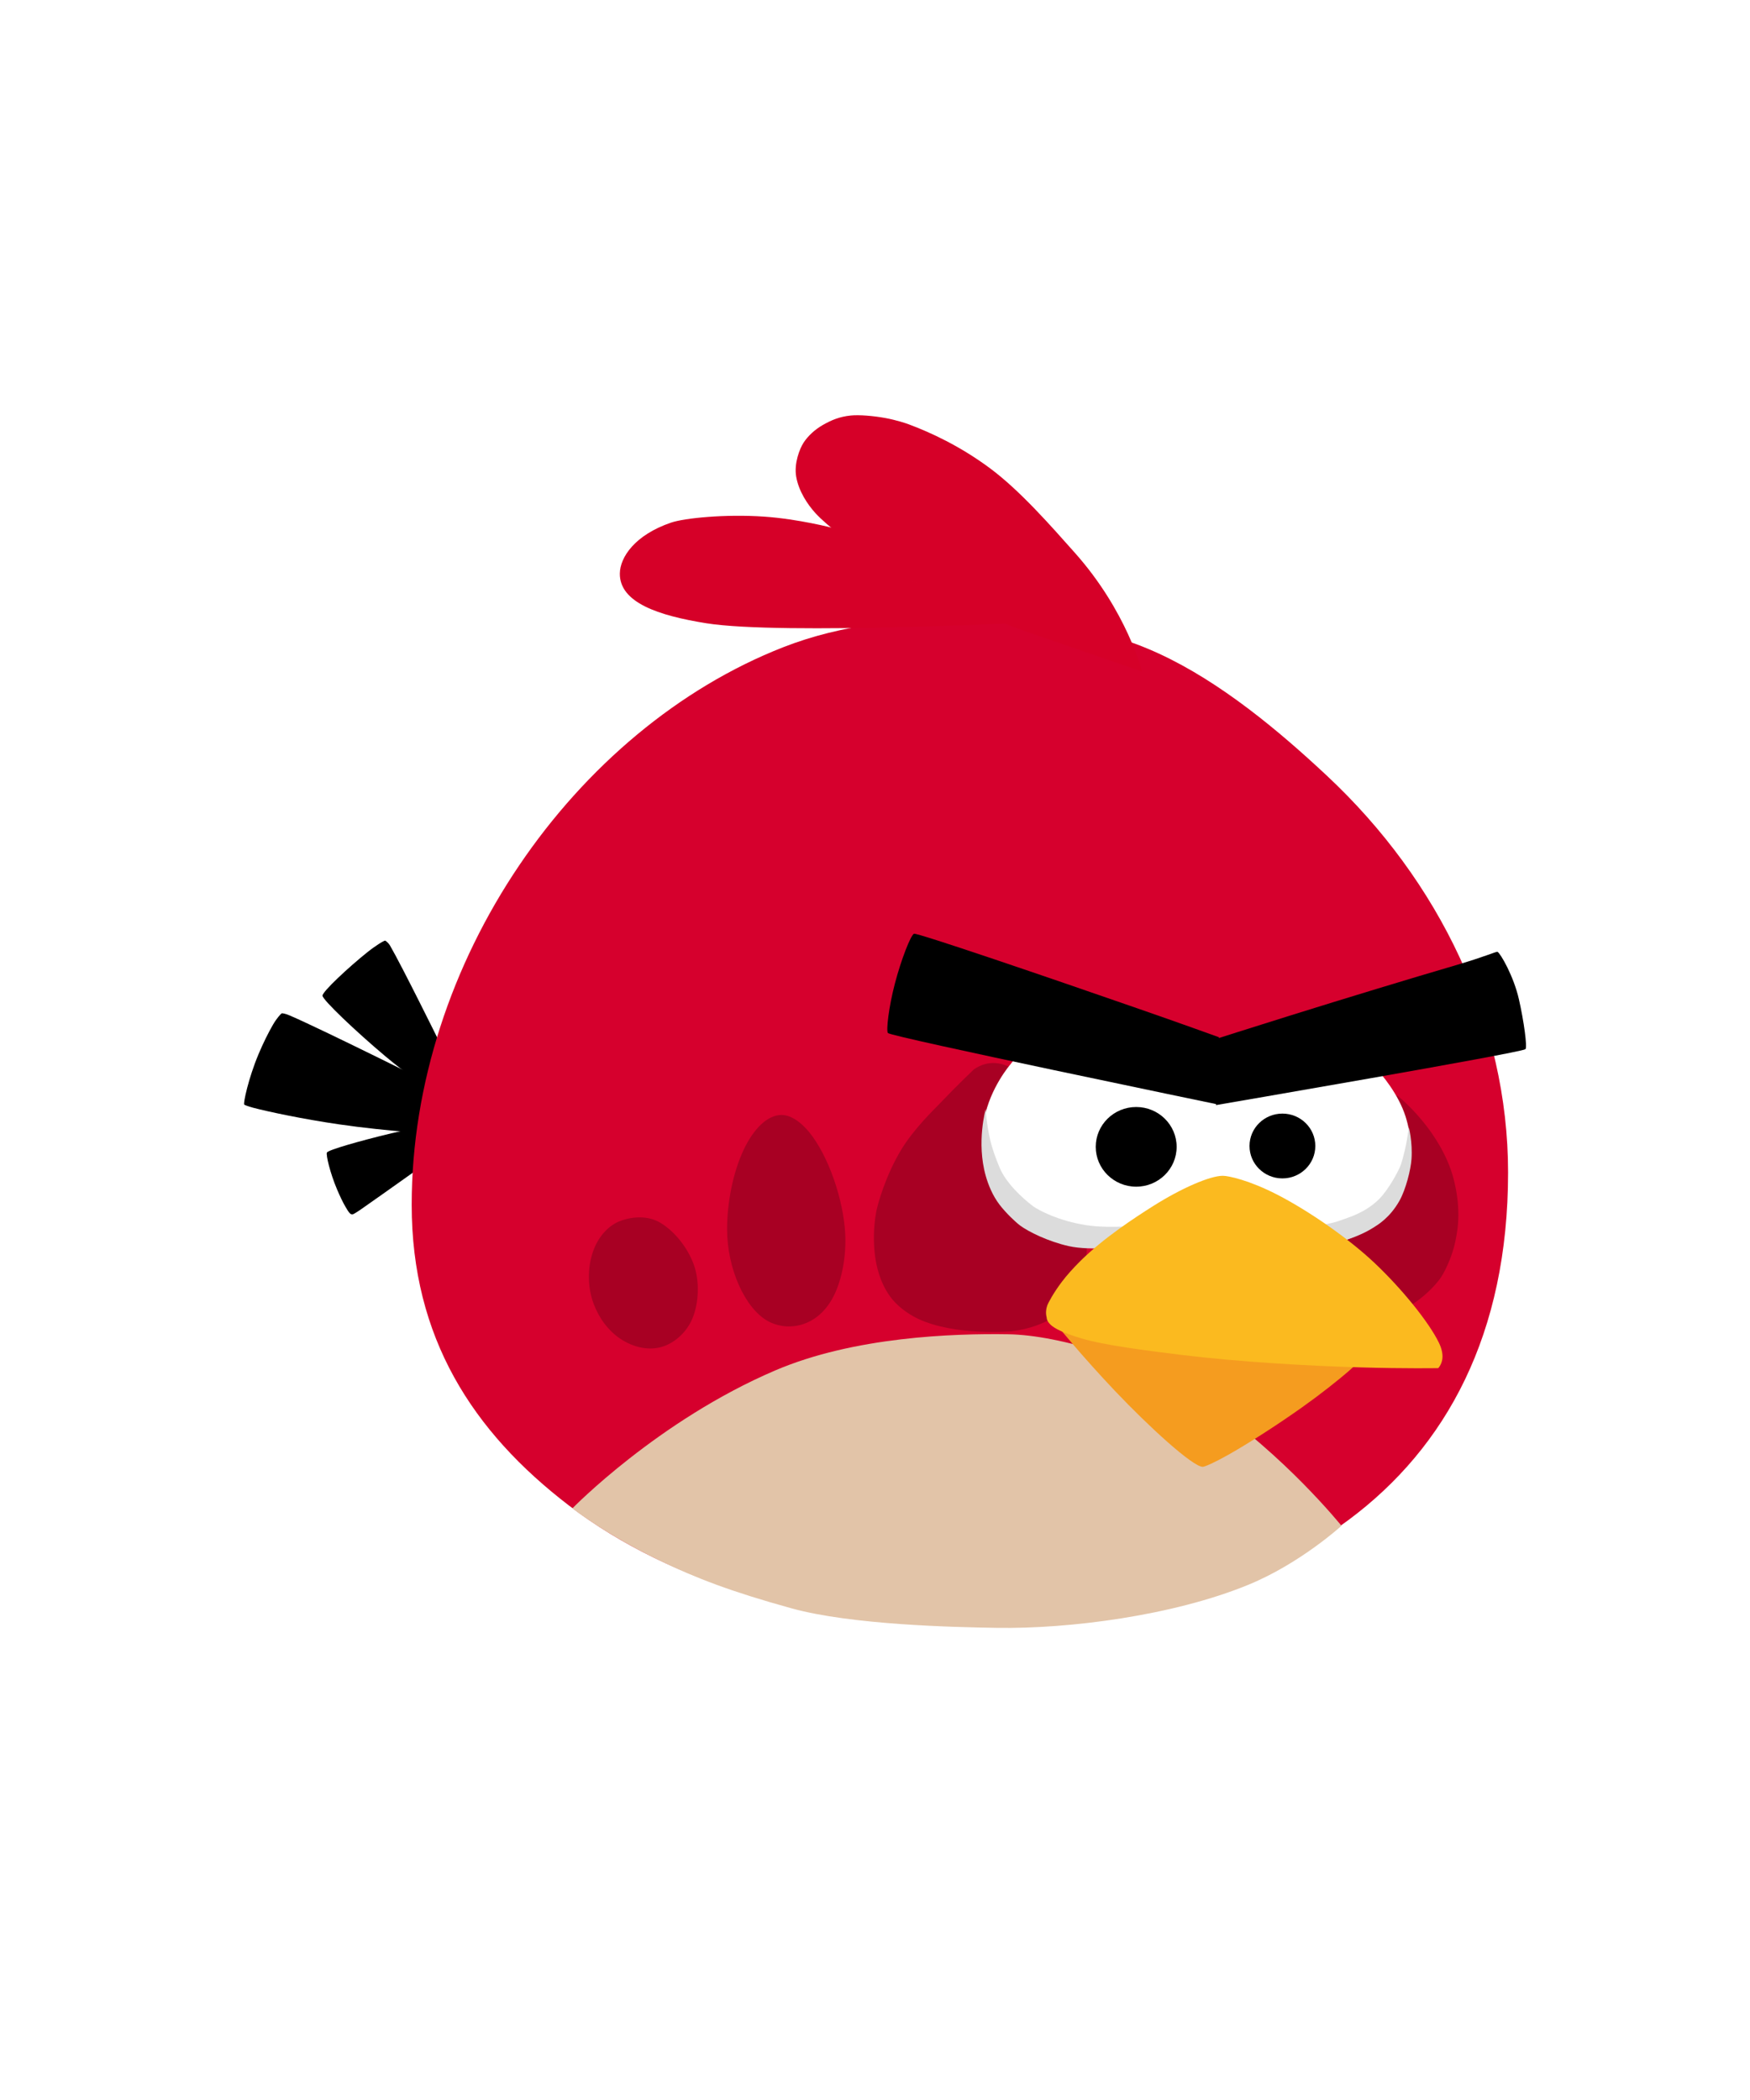 <?xml version="1.0" encoding="UTF-8"?>
<svg width="250" height="300" xmlns="http://www.w3.org/2000/svg" xmlns:svg="http://www.w3.org/2000/svg" xmlns:xlink="http://www.w3.org/1999/xlink">
 <g>
  <title>Layer 1</title>
  <g id="g2927"/>
  <g transform="rotate(-17.336 157.178,197.799) " stroke="null" id="svg_13"/>
  <g id="svg_14"/>
  <g stroke="null" id="svg_15"/>
  <path fill="black" d="m49.344,172.383c-0.392,-0.668 -0.816,-1.573 -1.215,-2.518c-0.968,-2.291 -1.577,-4.851 -1.429,-5.212c0.154,-0.376 4.792,-1.692 9.212,-2.753c3.32,-0.796 6.756,-1.448 6.756,-1.448l-0.109,4.524c0,0 -8.02,5.719 -10.977,7.777c-0.64,0.446 -1.043,0.668 -1.076,0.681c-0.094,0.038 -0.275,0.111 -0.481,-0.062c-0.225,-0.191 -0.48,-0.646 -0.681,-0.989l-0,0z" id="svg_40"/>
  <path fill="black" d="m34.888,157.797c-0.155,-0.174 0.578,-3.693 2.036,-7.18c0.648,-1.55 1.431,-3.134 2.091,-4.263c0.543,-0.928 1.131,-1.548 1.232,-1.591c0.063,-0.026 0.473,0.018 1.142,0.305c4.709,2.016 22.263,10.79 22.263,10.79l-0.82,6.194c0,0 -7.476,-0.418 -14.378,-1.427c-5.185,-0.758 -10.054,-1.789 -12.288,-2.376c-0.775,-0.204 -1.233,-0.401 -1.278,-0.451l-0,0z" id="svg_41"/>
  <path fill="black" d="m60.671,155.166c0,0 -2.861,-1.949 -5.647,-4.292c-4.206,-3.537 -8.94,-8.04 -8.954,-8.634c-0.013,-0.58 3.743,-4.076 6.407,-6.207c1.261,-1.009 2.448,-1.712 2.561,-1.656c0.051,0.025 0.437,0.286 0.689,0.72c1.696,2.923 7.022,13.714 7.022,13.714l-2.078,6.355z" id="svg_42"/>
  <path d="m215.439,167.501c0,46.147 -35.225,64.684 -76.752,64.684c-21.593,0 -42.475,-5.681 -57.405,-17.108c-13.782,-10.549 -22.47,-24.01 -22.47,-42.963c0,-34.713 23.22,-67.974 53.09,-79.659c8.516,-3.331 17.572,-4.134 26.785,-4.134c9.382,0 18.338,1.121 26.871,5.051c8.786,4.047 17.11,10.997 24.011,17.454c16.063,15.03 25.87,35.297 25.87,56.676l0,-0z" fill="#d6002d" id="svg_45"/>
  <path d="m81.772,215.481c0,0 12.194,-12.524 28.957,-19.698c11.263,-4.821 25.424,-5.298 33.336,-5.172c7.306,0.117 19.566,3.788 28.541,9.874c10.93,7.411 19.034,17.485 19.034,17.485c0,0 -5.868,5.371 -13.287,8.42c-10.789,4.434 -25.671,6.326 -35.927,6.162c-6.102,-0.098 -20.745,-0.413 -29.349,-2.789c-8.604,-2.376 -13.614,-4.301 -18.816,-6.811c-7.737,-3.733 -12.49,-7.471 -12.49,-7.471l-0,0z" fill="#e2c4a8" id="svg_46"/>
  <path d="m199.563,156.466c0,0 5.419,4.199 7.7,10.642c0.709,2.002 1.448,5.597 0.86,9.068c-0.085,0.504 -0.244,1.52 -0.605,2.638c-0.479,1.482 -1.238,3.143 -1.925,4.03c-2.812,3.633 -7.22,5.331 -7.22,5.331l-11.077,-8.199l12.268,-23.51l0,-0z" fill="#a80023" id="svg_47"/>
  <path d="m120.772,177.253c0,3.382 -0.833,6.684 -2.168,8.765c-1.502,2.34 -3.64,3.473 -5.947,3.473c-0.931,0 -2.084,-0.271 -2.969,-0.767c-3.26,-1.826 -5.818,-7.475 -5.818,-13.125c0,-3.8 0.845,-8.145 2.392,-11.396c1.378,-2.895 3.335,-4.922 5.388,-4.922c1.469,0 3.096,1.225 4.46,3.125c2.682,3.737 4.664,10.083 4.664,14.846l-0,-0z" fill="#a80023" id="svg_48"/>
  <path d="m99.091,180.6c0.894,2.411 0.744,5.597 -0.194,7.8c-0.779,1.829 -2.333,3.295 -4.051,3.913c-2.007,0.722 -4.365,0.207 -6.273,-1.091c-1.695,-1.154 -3.011,-2.926 -3.781,-5.002c-0.942,-2.54 -0.879,-5.622 0.164,-8.041c0.769,-1.784 2.125,-3.207 3.734,-3.786c1.767,-0.636 3.975,-0.759 5.746,0.347c2.025,1.265 3.783,3.506 4.656,5.861l0,-0l0,-0z" fill="#a80023" id="svg_49"/>
  <path d="m144.65,190.174c0,0 -8.182,0.752 -13.529,-1.79c-1.531,-0.728 -3.029,-1.886 -3.951,-3.153c-1.536,-2.112 -1.992,-4.526 -2.155,-5.749c-0.191,-1.433 -0.327,-3.767 0.174,-6.432c0.179,-0.953 1.285,-5.024 3.523,-8.749c1.842,-3.067 4.823,-5.899 5.456,-6.565c2.515,-2.649 4.963,-4.969 4.963,-4.969c8.106,-5.581 18.213,15.837 15.764,29.256c-1.304,5.05 -5.386,7.545 -10.356,8.151z" fill="#a80023" id="svg_50"/>
  <path d="m160.403,177.41c0,0 -6.063,0.548 -9.746,-0.623c-1.739,-0.553 -3.403,-1.367 -4.773,-2.416c-1.868,-1.43 -2.918,-2.782 -3.676,-4.087c-1.134,-1.95 -2.311,-6.729 -1.588,-10.499c0.847,-4.418 3.727,-7.735 3.727,-7.735c6.021,-8.152 26.56,-5.785 28.728,5.767c0.222,0.222 0.635,0.877 0.848,2.04c0.101,0.551 0.419,2.661 0.165,4.535c-0.31,2.29 -0.955,4.352 -0.955,4.352l-12.73,8.666z" fill="#ffffff" id="svg_53"/>
  <path d="m140.822,158.417c0,0 0.068,2.022 0.649,4.493c0.295,1.253 0.802,2.622 1.335,3.901c0.927,2.223 3.309,4.406 4.769,5.5c0.719,0.538 3.595,2.097 7.63,2.717c3.408,0.523 8.13,0.008 8.13,0.008l-2.339,3.007c0,0 -5.067,0.7 -8.312,-0.025c-2.953,-0.66 -5.774,-2.065 -6.951,-2.941c-0.598,-0.445 -1.974,-1.72 -2.93,-2.966c-1.029,-1.341 -1.631,-2.893 -1.979,-4.116c-1.37,-4.823 -0.002,-9.578 -0.002,-9.578l0,-0z" fill="#dcdcdc" id="svg_54"/>
  <path d="m172.431,168.661c0,0 -0.77,-3.246 -0.77,-4.897c0,-0.947 0.166,-2.369 0.378,-3.5c0.167,-0.885 0.282,-1.542 0.652,-2.135c1.878,-10.872 17.311,-11.966 23.633,-5.726c1.037,0.963 3.469,3.946 4.467,7.088c0.392,1.236 0.683,2.698 0.756,4.039c0.114,2.097 -0.193,4.007 -0.624,5.125c-0.12,0.311 -0.364,1.07 -0.798,1.94c-0.594,1.193 -1.477,2.595 -2.263,3.341c-3.636,3.448 -9.406,4.066 -9.406,4.066l-16.026,-9.342z" fill="#ffffff" id="svg_57"/>
  <path d="m183.083,175.394c0,0 5.589,0.046 8.529,-1.095c0.958,-0.372 3.35,-0.975 5.391,-2.99c1.365,-1.349 2.893,-4.206 3.14,-4.98c0.835,-2.618 1.116,-5.276 1.116,-5.276c0,0 0.55,2.026 0.385,4.521c-0.102,1.543 -0.821,4.354 -1.709,5.942c-1.383,2.474 -3.174,3.499 -3.681,3.824c-3.265,2.095 -8.001,2.786 -8.001,2.786l-5.169,-2.732z" fill="#dcdcdc" id="svg_58"/>
  <path d="m156.534,163.835c0,-3.143 2.587,-5.691 5.779,-5.691c3.191,0 5.778,2.548 5.778,5.691c0,3.143 -2.587,5.691 -5.778,5.691c-3.191,0 -5.779,-2.548 -5.779,-5.691z" fill="#000000" id="svg_60"/>
  <path d="m178.502,163.714c0,-2.556 2.104,-4.629 4.7,-4.629c2.596,0 4.7,2.072 4.7,4.629c0,2.556 -2.104,4.629 -4.7,4.629c-2.596,0 -4.7,-2.072 -4.7,-4.629z" fill="#000000" id="svg_61"/>
  <path fill="black" d="m173.724,157.868l0.053,-9.466c0,0 4.51,-1.44 10.771,-3.398c7.423,-2.321 17.006,-5.239 23.441,-7.12c4.123,-1.205 5.798,-1.985 5.94,-1.91c0.44,0.233 2.309,3.492 3.053,6.757c0.736,3.23 1.219,6.889 0.939,7.151c-0.54,0.507 -44.198,7.987 -44.198,7.987l0,0z" id="svg_63"/>
  <path fill="black" d="m126.852,147.58c-0.287,-0.287 0.105,-3.698 0.996,-7.097c0.901,-3.435 2.245,-6.858 2.719,-7.09c0.392,-0.191 19.273,6.26 32.05,10.703c6.568,2.284 11.523,4.081 11.523,4.081l-0.255,9.583c0,0 -46.479,-9.626 -47.034,-10.181l0,-0z" id="svg_64"/>
  <path d="m88.55,81.919c0.029,-2.297 2.12,-5.494 7.329,-7.263c1.892,-0.642 7.683,-1.236 13.282,-0.853c4.899,0.335 9.804,1.617 9.804,1.617c0,0 8.014,6.052 12.853,8.246c4.462,2.023 16.764,5.191 16.764,5.191c0,0 -36.984,1.894 -47.691,0.178c-6.824,-1.094 -12.394,-2.943 -12.342,-7.115l0,0z" fill="#d60028" id="svg_73"/>
  <path d="m146.133,90.056c0,0 -12.319,-4.421 -21.477,-10.321c-2.522,-1.625 -6.465,-4.566 -8.153,-6.416c-1.154,-1.265 -2.408,-3.157 -2.763,-5.232c-0.323,-1.891 0.499,-3.989 1.049,-4.836c0.626,-0.964 1.603,-1.874 2.731,-2.523c1.269,-0.731 2.457,-1.213 4.019,-1.368c1.183,-0.118 3.187,0.036 4.945,0.36c1.51,0.279 2.838,0.712 3.31,0.887c3.175,1.183 7.324,3.103 11.561,6.232c4.353,3.215 8.842,8.368 12.187,12.122c7.476,8.391 9.604,16.965 9.604,16.965l-17.013,-5.87z" fill="#d60028" id="svg_76"/>
  <g id="svg_34"/>
  <use xlink:href="#svg_6" y="26.213" x="-6.16" transform="matrix(2.11,0,0,2.098,0,0) " stroke="null" id="svg_35"/>
  <g id="svg_2">
   <path d="m151.079,189.427c0,0 11.575,1.941 18.382,2.618c7.672,0.764 25.519,1.51 25.519,1.51c0,0 -0.888,1.065 -2.057,2.094c-1.697,1.493 -4.308,3.55 -6.913,5.399c-3.738,2.652 -7.749,5.204 -10.561,6.791c-1.966,1.109 -3.346,1.709 -3.639,1.704c-1.436,-0.021 -7.662,-5.706 -12.538,-10.849c-4.719,-4.977 -8.193,-9.269 -8.193,-9.269l0,-0l0,-0z" fill="#f59c1f" id="svg_67"/>
   <path transform="rotate(2.179 173.126,191.652) " id="svg_1" d="m151.353,190.327c31.844,5.208 39.292,2.973 43.545,2.428c-2.169,-1.677 -11.497,-1.779 -19.288,-2.668c-7.79,-0.889 -20.779,-0.392 -24.258,0.24z" stroke-linecap="null" stroke-linejoin="null" stroke-dasharray="null" stroke-width="null" fill="#a80023"/>
  </g>
  <path id="svg_3" d="m205.467,195.448c0,0 -4.605,0.085 -11.131,-0.106c-7.398,-0.216 -17.265,-0.764 -25.687,-1.801c-4.923,-0.606 -10.924,-1.371 -14.158,-2.34c-2.019,-0.605 -3.396,-1.177 -4.123,-1.718c-0.795,-0.592 -0.845,-1.133 -0.845,-1.279c0,-0.045 -0.25,-0.733 0.079,-1.689c0.124,-0.362 0.852,-1.752 2.067,-3.369c0.724,-0.964 1.671,-2.008 2.63,-2.963c3.359,-3.344 7.913,-6.293 10.438,-7.891c3.989,-2.525 8.108,-4.325 9.954,-4.322c0.799,0.001 3.754,0.623 7.797,2.706c4.438,2.286 10.107,6.194 13.823,9.697c3.988,3.76 7.828,8.527 9.243,11.435c0.475,0.976 0.587,1.803 0.48,2.42c-0.134,0.774 -0.568,1.221 -0.568,1.221l0,0z" fill="#fbba1f"/>
 </g>
</svg>